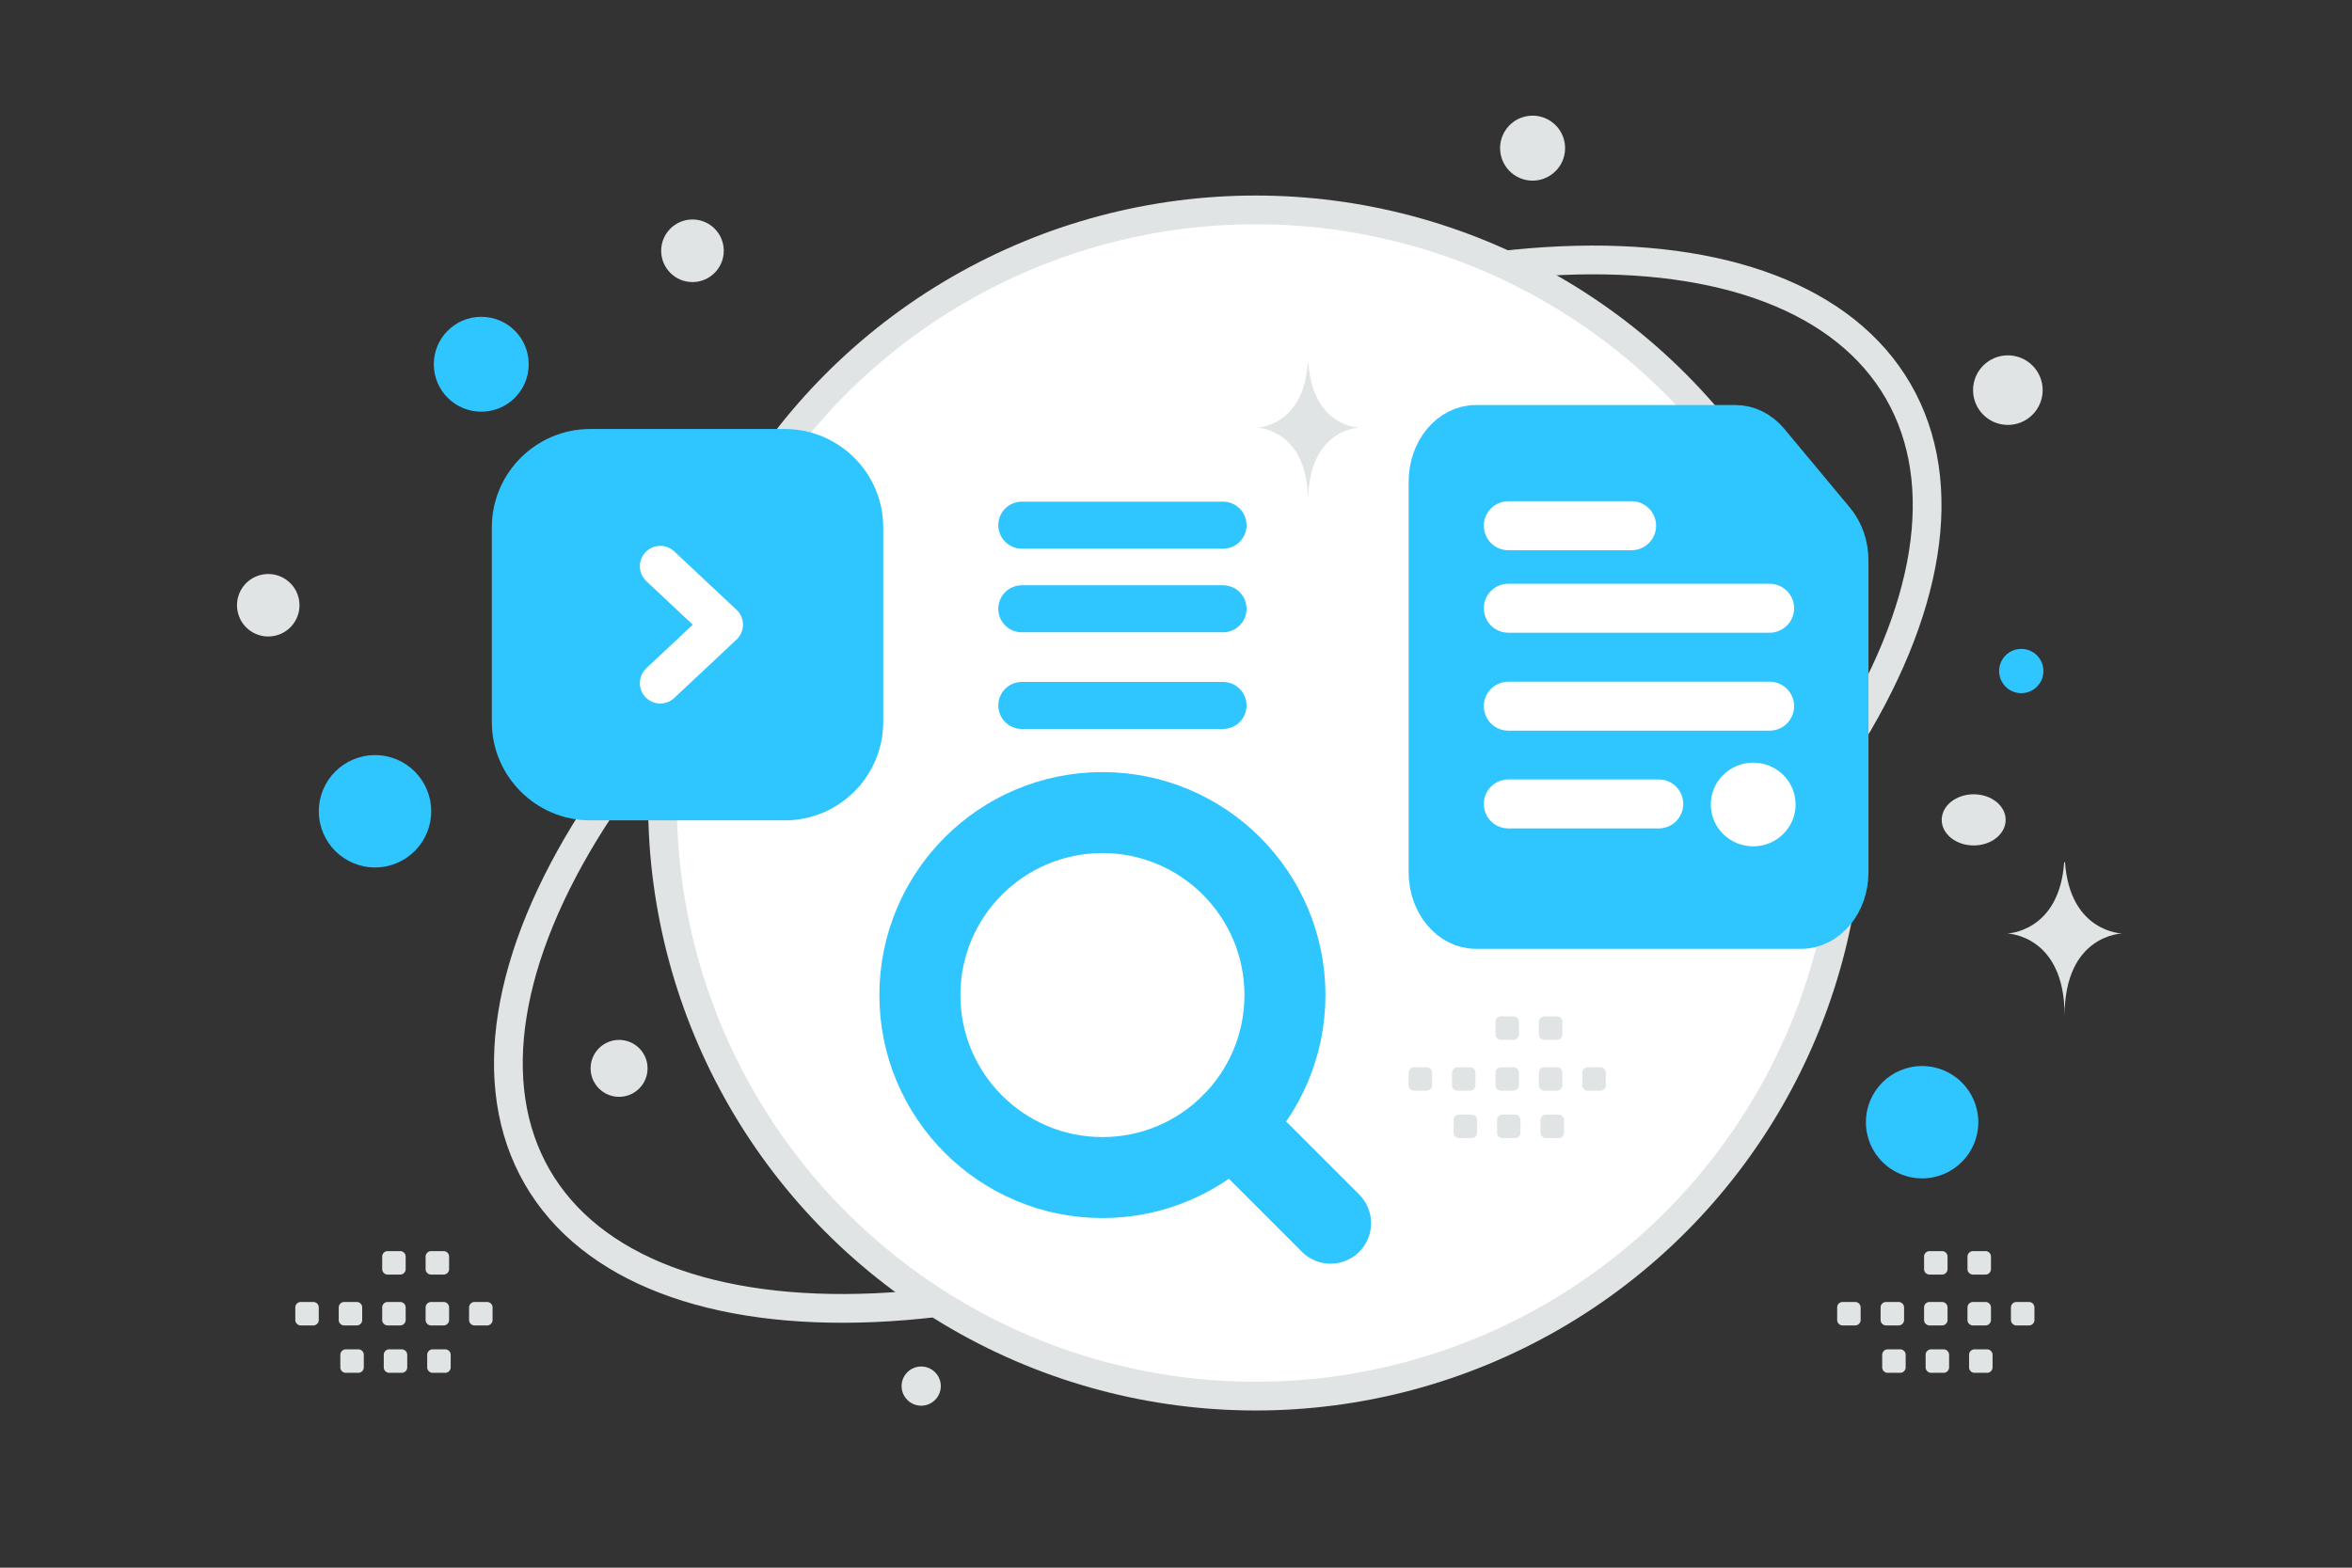 <?xml version="1.0" encoding="UTF-8"?>
<svg xmlns="http://www.w3.org/2000/svg" width="900" height="600" viewBox="0 0 900 600" fill="none">
  <rect x="0" y="0" width="900" height="600" fill="#333333" stroke="none"/>
  <path fill="transparent" d="M0 0h900v600H0z"></path>
  <path d="M726.385 149.78c20.461 35.44 11.972 84.685-21.192 136.737-33 51.797-89.655 104.95-162.273 146.876s-146.978 64.415-208.335 67.095c-61.66 2.694-108.552-14.576-129.014-50.016-20.461-35.44-11.971-84.685 21.192-136.738 33-51.796 89.655-104.949 162.273-146.875 72.619-41.926 146.978-64.415 208.335-67.095 61.661-2.694 108.552 14.576 129.014 50.016z" stroke="#E1E4E5" stroke-width="11"></path>
  <circle cx="480.5" cy="307.336" r="227" fill="#fff" stroke="#E1E4E5" stroke-width="11"></circle>
  <circle cx="735.5" cy="429.5" r="21.5" fill="#2fc6ff"></circle>
  <circle cx="143.5" cy="310.5" r="21.5" fill="#2fc6ff"></circle>
  <path fill-rule="evenodd" clip-rule="evenodd" d="M705.093 498.307h4.793c1.16 0 2.093.943 2.093 2.092v4.794a2.094 2.094 0 0 1-2.093 2.092h-4.793a2.1 2.1 0 0 1-2.093-2.092v-4.794a2.088 2.088 0 0 1 2.093-2.092zm16.62 0h4.794a2.1 2.1 0 0 1 2.092 2.092v4.794a2.094 2.094 0 0 1-2.092 2.092h-4.794a2.1 2.1 0 0 1-2.093-2.092v-4.794a2.1 2.1 0 0 1 2.093-2.092zm16.631 0h4.794a2.1 2.1 0 0 1 2.092 2.092v4.794a2.094 2.094 0 0 1-2.092 2.092h-4.794a2.1 2.1 0 0 1-2.092-2.092v-4.794a2.087 2.087 0 0 1 2.092-2.092zm16.62 0h4.794a2.1 2.1 0 0 1 2.092 2.092v4.794a2.094 2.094 0 0 1-2.092 2.092h-4.794a2.102 2.102 0 0 1-2.102-2.092v-4.794a2.115 2.115 0 0 1 2.102-2.092zm16.622 0h4.794c1.159 0 2.102.943 2.102 2.092v4.794a2.096 2.096 0 0 1-2.102 2.092h-4.794a2.1 2.1 0 0 1-2.092-2.092v-4.794a2.1 2.1 0 0 1 2.092-2.092zm-49.263 18.124h4.793a2.1 2.1 0 0 1 2.093 2.092v4.803a2.1 2.1 0 0 1-2.093 2.093h-4.793a2.094 2.094 0 0 1-2.093-2.093v-4.793a2.09 2.09 0 0 1 2.093-2.102zm16.62 0h4.793a2.1 2.1 0 0 1 2.093 2.092v4.803a2.1 2.1 0 0 1-2.093 2.093h-4.793a2.1 2.1 0 0 1-2.093-2.093v-4.793a2.091 2.091 0 0 1 2.093-2.102zm16.621 0h4.794c1.159 0 2.102.943 2.102 2.092v4.803c0 1.15-.943 2.093-2.102 2.093h-4.794a2.1 2.1 0 0 1-2.092-2.093v-4.793c0-1.159.943-2.102 2.092-2.102zm-17.22-37.594h4.794a2.1 2.1 0 0 1 2.092 2.092v4.794a2.094 2.094 0 0 1-2.092 2.092h-4.794a2.1 2.1 0 0 1-2.092-2.092v-4.794a2.087 2.087 0 0 1 2.092-2.092zm16.62 0h4.794a2.1 2.1 0 0 1 2.092 2.092v4.794a2.094 2.094 0 0 1-2.092 2.092h-4.794a2.102 2.102 0 0 1-2.102-2.092v-4.794a2.115 2.115 0 0 1 2.102-2.092zM541.092 408.47h4.794c1.159 0 2.093.943 2.093 2.092v4.794a2.095 2.095 0 0 1-2.093 2.093h-4.794a2.101 2.101 0 0 1-2.092-2.093v-4.794a2.087 2.087 0 0 1 2.092-2.092zm16.62 0h4.794a2.1 2.1 0 0 1 2.093 2.092v4.794a2.095 2.095 0 0 1-2.093 2.093h-4.794a2.101 2.101 0 0 1-2.092-2.093v-4.794a2.1 2.1 0 0 1 2.092-2.092zm16.632 0h4.794a2.1 2.1 0 0 1 2.092 2.092v4.794a2.095 2.095 0 0 1-2.092 2.093h-4.794a2.101 2.101 0 0 1-2.092-2.093v-4.794a2.087 2.087 0 0 1 2.092-2.092zm16.62 0h4.794a2.1 2.1 0 0 1 2.092 2.092v4.794a2.095 2.095 0 0 1-2.092 2.093h-4.794a2.103 2.103 0 0 1-2.102-2.093v-4.794a2.115 2.115 0 0 1 2.102-2.092zm16.622 0h4.794c1.159 0 2.102.943 2.102 2.092v4.794a2.097 2.097 0 0 1-2.102 2.093h-4.794a2.102 2.102 0 0 1-2.093-2.093v-4.794c0-1.149.944-2.092 2.093-2.092zm-49.264 18.124h4.794a2.1 2.1 0 0 1 2.093 2.092v4.804a2.1 2.1 0 0 1-2.093 2.092h-4.794a2.094 2.094 0 0 1-2.092-2.092v-4.794a2.09 2.09 0 0 1 2.092-2.102zm16.621 0h4.793a2.1 2.1 0 0 1 2.093 2.092v4.804a2.1 2.1 0 0 1-2.093 2.092h-4.793a2.1 2.1 0 0 1-2.093-2.092v-4.794a2.09 2.09 0 0 1 2.093-2.102zm16.621 0h4.794c1.159 0 2.102.943 2.102 2.092v4.804a2.102 2.102 0 0 1-2.102 2.092h-4.794a2.1 2.1 0 0 1-2.092-2.092v-4.794c0-1.159.943-2.102 2.092-2.102zM574.344 389h4.794a2.1 2.1 0 0 1 2.092 2.092v4.794a2.095 2.095 0 0 1-2.092 2.093l-4.794-.001a2.1 2.1 0 0 1-2.092-2.092v-4.794a2.087 2.087 0 0 1 2.092-2.092zm16.62 0h4.794a2.1 2.1 0 0 1 2.092 2.092v4.794a2.095 2.095 0 0 1-2.092 2.093l-4.794-.001a2.102 2.102 0 0 1-2.102-2.092v-4.794a2.115 2.115 0 0 1 2.102-2.092zM115.092 498.307h4.794c1.159 0 2.093.943 2.093 2.092v4.794a2.095 2.095 0 0 1-2.093 2.092h-4.794a2.1 2.1 0 0 1-2.092-2.092v-4.794a2.087 2.087 0 0 1 2.092-2.092zm16.62 0h4.794a2.1 2.1 0 0 1 2.093 2.092v4.794a2.094 2.094 0 0 1-2.093 2.092h-4.794a2.1 2.1 0 0 1-2.092-2.092v-4.794a2.1 2.1 0 0 1 2.092-2.092zm16.632 0h4.794a2.1 2.1 0 0 1 2.092 2.092v4.794a2.094 2.094 0 0 1-2.092 2.092h-4.794a2.1 2.1 0 0 1-2.092-2.092v-4.794a2.087 2.087 0 0 1 2.092-2.092zm16.62 0h4.794a2.1 2.1 0 0 1 2.092 2.092v4.794a2.094 2.094 0 0 1-2.092 2.092h-4.794a2.102 2.102 0 0 1-2.102-2.092v-4.794a2.115 2.115 0 0 1 2.102-2.092zm16.622 0h4.794c1.159 0 2.102.943 2.102 2.092v4.794a2.096 2.096 0 0 1-2.102 2.092h-4.794a2.101 2.101 0 0 1-2.093-2.092v-4.794c0-1.149.944-2.092 2.093-2.092zm-49.264 18.124h4.794a2.1 2.1 0 0 1 2.093 2.092v4.803a2.1 2.1 0 0 1-2.093 2.093h-4.794a2.094 2.094 0 0 1-2.092-2.093v-4.793a2.09 2.09 0 0 1 2.092-2.102zm16.621 0h4.793a2.1 2.1 0 0 1 2.093 2.092v4.803a2.1 2.1 0 0 1-2.093 2.093h-4.793a2.1 2.1 0 0 1-2.093-2.093v-4.793a2.09 2.09 0 0 1 2.093-2.102zm16.621 0h4.794c1.159 0 2.102.943 2.102 2.092v4.803c0 1.15-.943 2.093-2.102 2.093h-4.794a2.1 2.1 0 0 1-2.092-2.093v-4.793c0-1.159.943-2.102 2.092-2.102zm-17.22-37.594h4.794a2.1 2.1 0 0 1 2.092 2.092v4.794a2.094 2.094 0 0 1-2.092 2.092h-4.794a2.1 2.1 0 0 1-2.092-2.092v-4.794a2.087 2.087 0 0 1 2.092-2.092zm16.62 0h4.794a2.1 2.1 0 0 1 2.092 2.092v4.794a2.094 2.094 0 0 1-2.092 2.092h-4.794a2.102 2.102 0 0 1-2.102-2.092v-4.794a2.115 2.115 0 0 1 2.102-2.092z" fill="#E1E4E5"></path>
  <path fill-rule="evenodd" clip-rule="evenodd" d="M707 333.821V214.545c0-5.658-1.876-11.092-5.2-15.085l-25.147-30.204c-3.333-4.003-7.858-6.256-12.569-6.256h-99.306c-9.823 0-17.778 9.555-17.778 21.353v149.468c0 11.798 7.955 21.353 17.778 21.353h124.444c9.822 0 17.778-9.555 17.778-21.353z" fill="#2fc6ff" stroke="#2fc6ff" stroke-width="15.96" stroke-linecap="round" stroke-linejoin="round"></path>
  <path fill-rule="evenodd" clip-rule="evenodd" d="M654.634 307.904c0-8.84 7.271-16.014 16.23-16.014s16.23 7.174 16.23 16.014c0 8.839-7.271 16.013-16.23 16.013s-16.23-7.174-16.23-16.013z" fill="#fff"></path>
  <path d="M577.161 232.784h99.979m-99.979 37.492h99.979m-99.979 37.411h57.564m-57.564-106.471h47.176" stroke="#fff" stroke-width="18.746" stroke-linecap="round" stroke-linejoin="round"></path>
  <path fill-rule="evenodd" clip-rule="evenodd" d="M300.355 172h-74.539C209.417 172 196 185.417 196 201.816v74.539c0 16.398 13.417 29.815 29.816 29.815h74.539c16.398 0 29.815-13.417 29.815-29.815v-74.539c0-16.399-13.417-29.816-29.815-29.816z" fill="#2fc6ff" stroke="#2fc6ff" stroke-width="15.611" stroke-linecap="round" stroke-linejoin="round"></path>
  <path d="m252.65 216.727 23.853 22.361-23.853 22.362" stroke="#fff" stroke-width="15.611" stroke-linecap="round" stroke-linejoin="round"></path>
  <circle cx="421.844" cy="380.844" r="69.844" stroke="#2fc6ff" stroke-width="31" stroke-linecap="round" stroke-linejoin="round"></circle>
  <path d="m471.228 430.229 37.918 37.917" stroke="#2fc6ff" stroke-width="31" stroke-linecap="round" stroke-linejoin="round"></path>
  <path d="M391 201h77m-77 32h77m-77 37h77" stroke="#2fc6ff" stroke-width="18" stroke-linecap="round" stroke-linejoin="round"></path>
  <circle r="18.158" transform="matrix(-1 0 0 1 184.158 139.408)" fill="#2fc6ff"></circle>
  <circle r="8.474" transform="matrix(-1 0 0 1 773.446 256.825)" fill="#2fc6ff"></circle>
  <circle r="10.895" transform="matrix(-1 0 0 1 236.895 408.895)" fill="#E1E4E5"></circle>
  <circle r="7.5" transform="matrix(-1 0 0 1 352.5 530.5)" fill="#E1E4E5"></circle>
  <circle r="11.977" transform="matrix(-1 0 0 1 264.977 95.977)" fill="#E1E4E5"></circle>
  <circle r="13.316" transform="matrix(-1 0 0 1 768.316 149.316)" fill="#E1E4E5"></circle>
  <circle r="11.957" transform="scale(1 -1) rotate(-75 -99.62 -182.707)" fill="#E1E4E5"></circle>
  <ellipse rx="12.236" ry="9.789" transform="matrix(-1 0 0 1 755.236 313.789)" fill="#E1E4E5"></ellipse>
  <circle r="12.436" transform="scale(1 -1) rotate(-75 256.28 -410.49)" fill="#E1E4E5"></circle>
  <path d="M789.862 330h.32c1.895 26.858 21.87 27.271 21.87 27.271s-22.026.43-22.026 31.464c0-31.034-22.026-31.464-22.026-31.464s19.966-.413 21.862-27.271zM500.398 139h.284c1.682 24.308 19.406 24.682 19.406 24.682s-19.544.39-19.544 28.477c0-28.087-19.544-28.477-19.544-28.477s17.716-.374 19.398-24.682z" fill="#E1E4E5"></path>
</svg>
